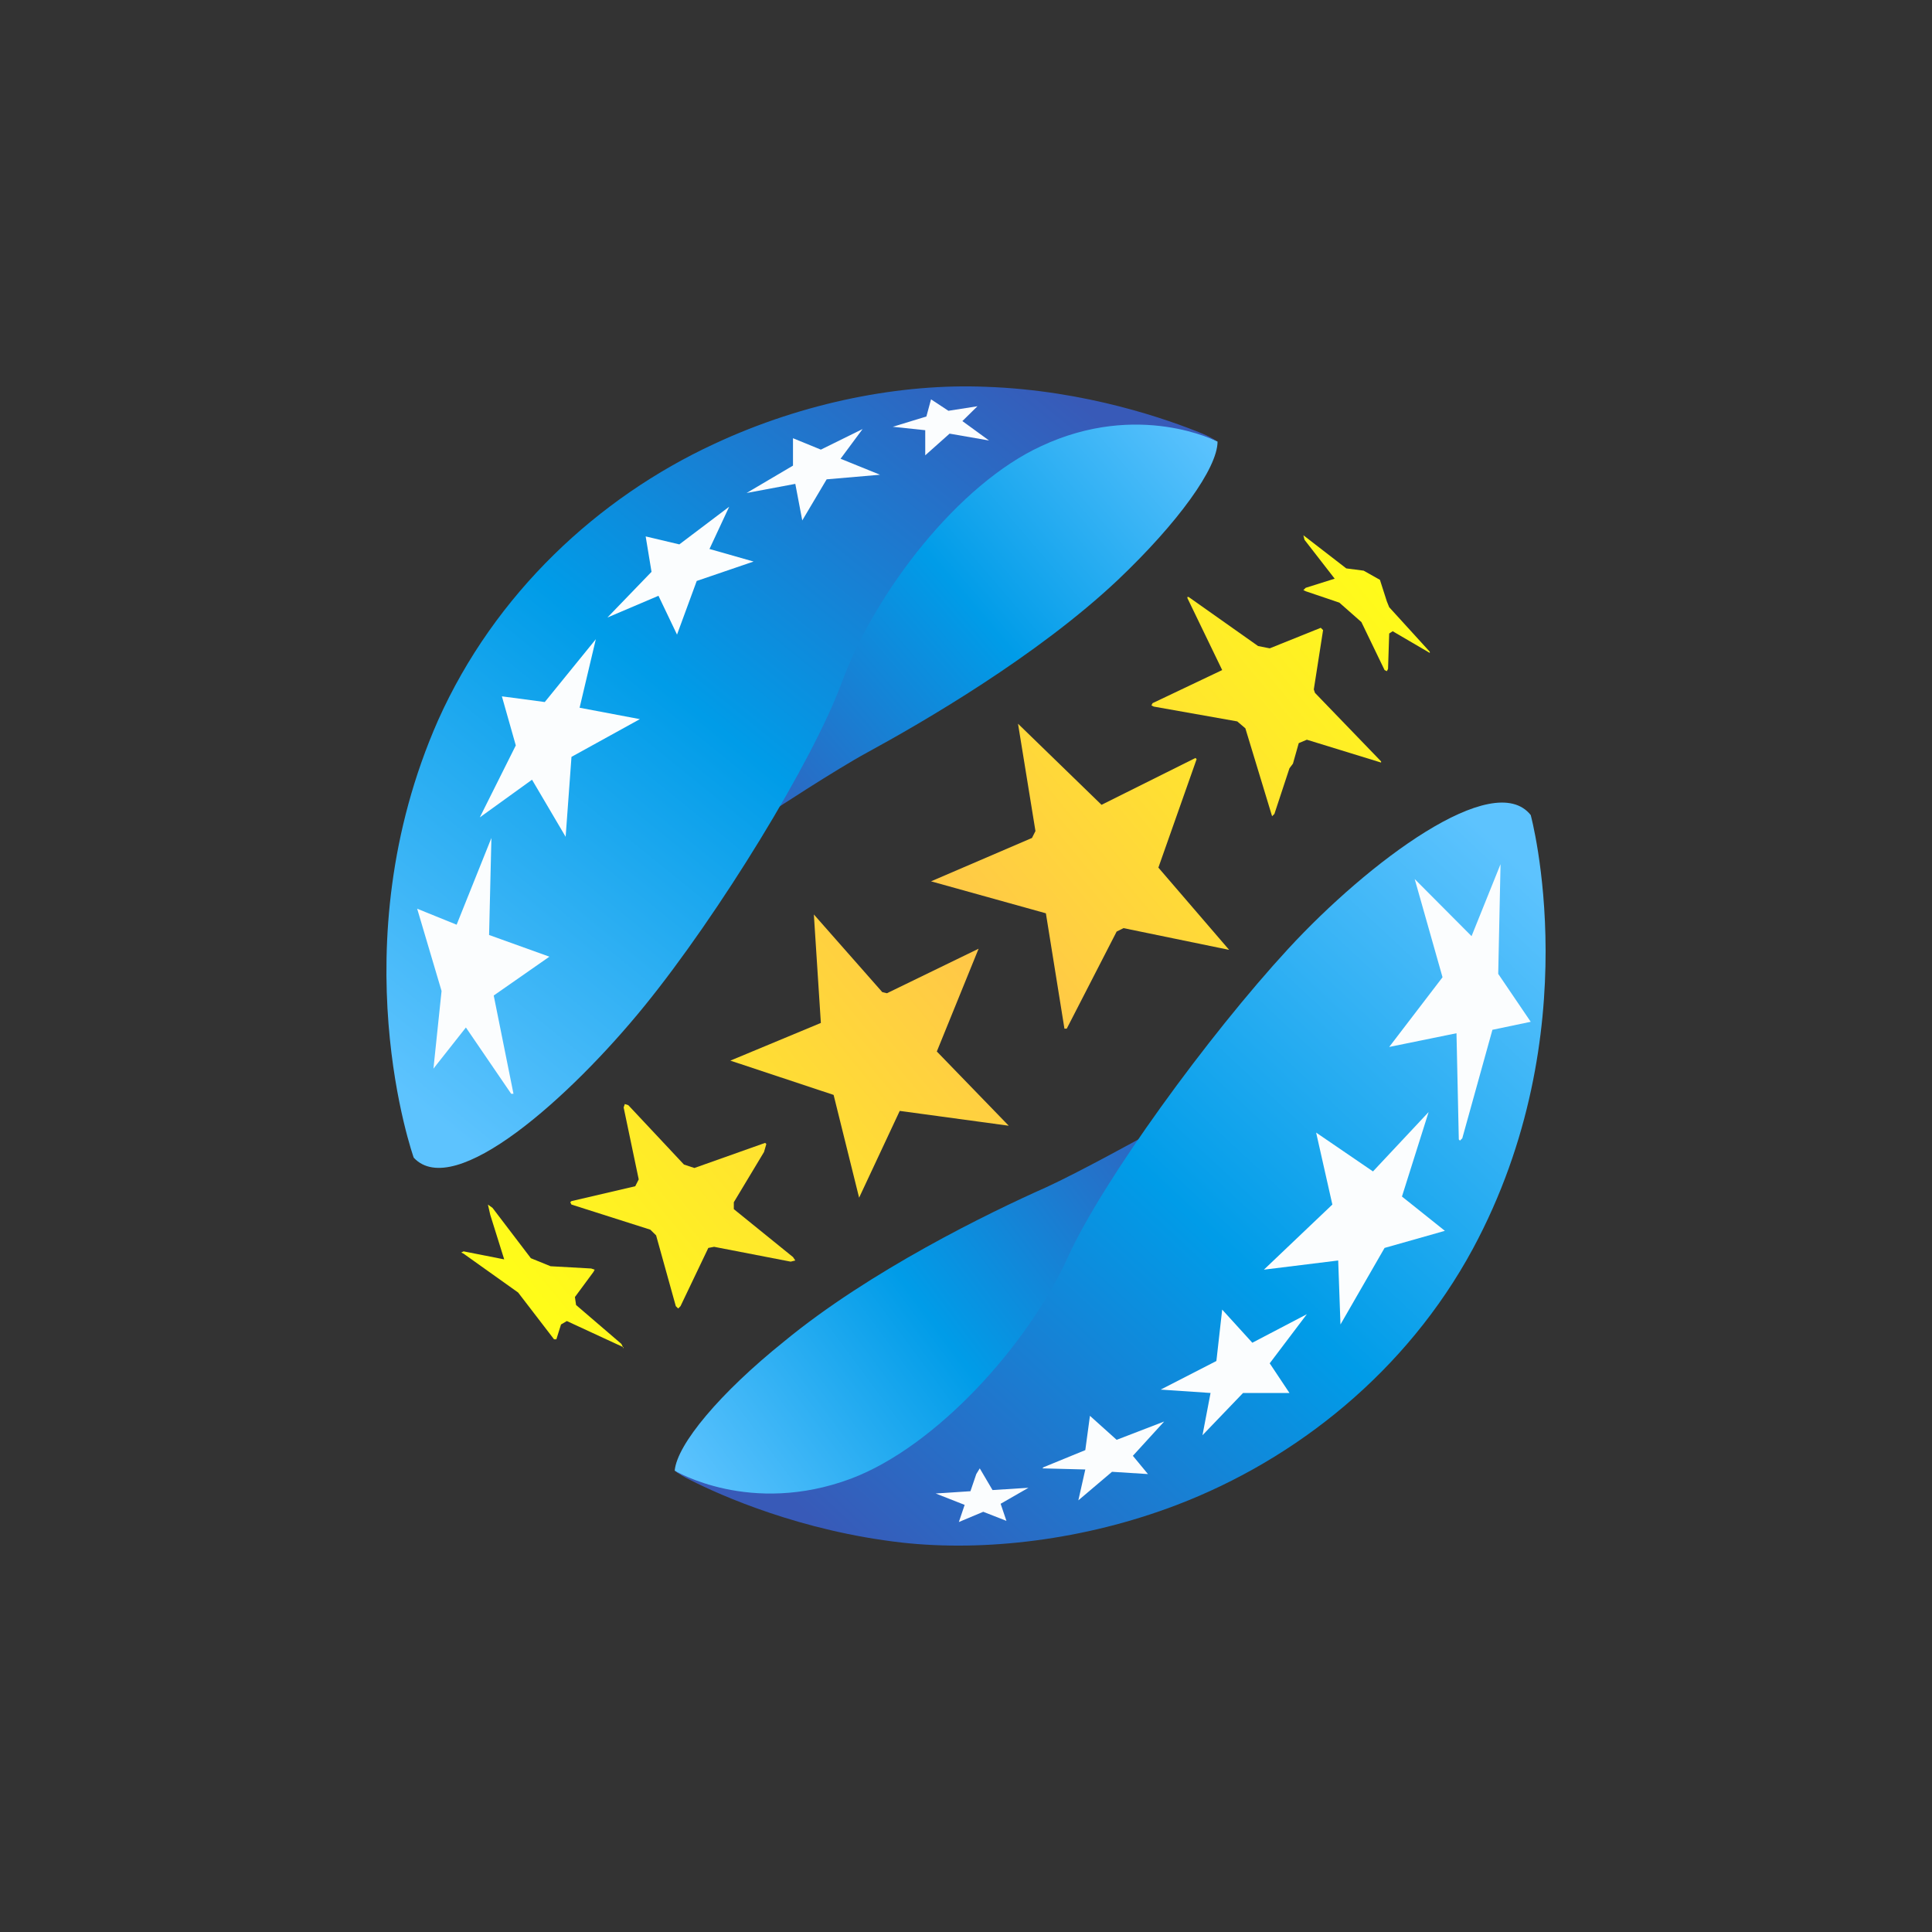 <svg width="40" height="40" viewBox="0 0 40 40" fill="none" xmlns="http://www.w3.org/2000/svg">
<rect x="0" y="0" width="40" height="40" fill="#333333" stroke="none"/>
<g clip-path="url(#clip0_4313_60349)">
<path d="M25.208 9.143C25.064 9.073 22.686 7.772 20.117 10.162C17.331 12.786 16.227 16.144 16.227 16.144L15.458 17.137L16.01 16.782C16.01 16.782 17.307 15.931 17.956 15.579C19.084 14.964 21.462 13.593 23.143 12.008C24.392 10.822 25.208 9.69 25.208 9.143Z" fill="url(#paint0_linear_4313_60349)"/>
<path d="M8.566 23.969C8.566 23.969 7.005 19.595 9.07 14.913C10.245 12.288 12.384 10.302 14.786 9.191C16.659 8.316 18.676 7.937 20.405 8.008C22.494 8.079 24.2 8.694 24.896 8.978C25.005 9.023 25.11 9.078 25.208 9.143C25.208 9.143 23.575 8.292 21.558 9.236C19.853 10.018 18.124 12.241 17.427 14.133C16.827 15.765 14.882 18.933 13.345 20.825C11.808 22.717 9.406 24.868 8.566 23.969Z" fill="url(#paint1_linear_4313_60349)"/>
<path d="M13.969 30.448C14.089 30.541 16.37 32.009 19.108 29.81C22.11 27.398 23.433 24.111 23.433 24.111L24.273 23.189L23.697 23.52C23.697 23.52 22.328 24.277 21.655 24.584C20.48 25.105 18.005 26.311 16.228 27.778C14.905 28.84 14.017 29.904 13.969 30.448Z" fill="url(#paint2_linear_4313_60349)"/>
<path d="M31.692 16.875C31.692 16.875 32.914 21.368 30.491 25.861C29.121 28.39 26.841 30.212 24.367 31.157C22.446 31.891 20.381 32.127 18.676 31.938C16.587 31.701 14.929 30.968 14.281 30.637C14.171 30.584 14.067 30.521 13.969 30.448C13.969 30.448 15.53 31.394 17.619 30.614C19.372 29.952 21.27 27.871 22.11 26.026C22.83 24.442 25.016 21.439 26.673 19.642C28.33 17.845 30.923 15.906 31.692 16.875Z" fill="url(#paint3_linear_4313_60349)"/>
<path d="M21.077 14.984L22.806 16.663L24.751 15.693L24.775 15.717L23.983 17.963L25.448 19.666L23.262 19.216L23.119 19.287L22.086 21.297H22.038L21.654 18.909L19.276 18.247L21.366 17.349L21.438 17.206L21.077 14.984Z" fill="url(#paint4_linear_4313_60349)"/>
<path d="M20.261 19.642L19.396 21.77L20.885 23.307L18.628 23L17.787 24.797L17.259 22.669L15.121 21.959L16.995 21.179L16.85 18.933L18.267 20.541L18.363 20.564L20.261 19.642Z" fill="url(#paint5_linear_4313_60349)"/>
<path d="M15.866 23.686L15.818 23.851L15.193 24.891V25.034L16.418 26.026L16.466 26.097L16.37 26.121L14.785 25.814L14.665 25.837L14.089 27.043L14.041 27.091L13.992 27.043L13.584 25.577L13.464 25.459L11.831 24.939L11.807 24.891L11.831 24.868L13.152 24.56L13.224 24.418L12.912 22.929L12.936 22.858L13.008 22.881L14.161 24.111L14.377 24.182L15.842 23.662L15.866 23.686Z" fill="url(#paint6_linear_4313_60349)"/>
<path d="M12.912 27.895L11.736 27.351L11.615 27.422L11.519 27.729H11.471L10.727 26.76L9.598 25.956L9.55 25.932L9.598 25.908L10.439 26.074L10.463 26.097L10.439 26.074L10.15 25.151L10.102 24.939L10.198 25.009L10.991 26.05L11.399 26.216L12.24 26.263L12.312 26.287L12.287 26.334L11.903 26.854L11.927 27.019L12.864 27.823L12.912 27.918V27.895Z" fill="url(#paint7_linear_4313_60349)"/>
<path d="M27.225 14.345L27.201 14.274L27.393 13.045L27.345 12.998L26.289 13.423L26.048 13.376L24.608 12.359H24.584V12.383L25.304 13.873L23.863 14.558L23.839 14.605L23.887 14.629L25.616 14.936L25.784 15.079L26.337 16.899L26.385 16.852L26.697 15.906L26.769 15.811L26.889 15.386L27.057 15.315L28.594 15.788V15.764L27.225 14.345Z" fill="url(#paint8_linear_4313_60349)"/>
<path d="M26.985 11.082L27.873 11.768L28.233 11.815L28.57 12.005L28.714 12.454L28.762 12.572L29.602 13.494V13.518L28.834 13.069L28.762 13.116L28.738 13.849L28.714 13.896L28.666 13.873L28.186 12.879L27.73 12.477L27.033 12.241L26.985 12.217L27.033 12.17L27.633 11.981L27.009 11.177L26.985 11.082Z" fill="url(#paint9_linear_4313_60349)"/>
<path d="M10.174 17.349L10.126 19.358L11.375 19.807L10.222 20.611L10.631 22.645H10.583L9.646 21.273L8.974 22.125L9.142 20.517L8.637 18.814L9.454 19.145L10.174 17.349Z" fill="#FBFDFE"/>
<path d="M31.692 21.155L30.899 21.321L30.275 23.567L30.227 23.615L30.203 23.591L30.155 21.392L28.762 21.676L29.866 20.233L29.29 18.2L30.467 19.382L31.067 17.892L31.019 20.163L31.692 21.155Z" fill="#FBFDFE"/>
<path d="M12.336 13.234L12 14.653L13.248 14.889L11.832 15.67L11.711 17.325L11.015 16.143L9.934 16.923L10.679 15.433L10.391 14.417L11.279 14.535L12.336 13.234Z" fill="#FBFDFE"/>
<path d="M15.602 11.626L14.425 12.028L14.017 13.139L13.633 12.335L12.576 12.785L13.489 11.839L13.368 11.106L14.065 11.271L15.097 10.491L14.689 11.366L15.602 11.626Z" fill="#FBFDFE"/>
<path d="M29.026 24.773L29.915 25.483L28.666 25.837L27.753 27.422L27.706 26.097L26.168 26.287L27.585 24.939L27.249 23.449L28.426 24.253L29.578 23.024L29.026 24.773Z" fill="#FBFDFE"/>
<path d="M25.184 28.178L25.304 27.114L25.928 27.8L27.057 27.209L26.288 28.226L26.697 28.84H25.736L24.896 29.715L25.063 28.84L24.031 28.77L25.184 28.178Z" fill="#FBFDFE"/>
<path d="M16.995 9.309L17.859 8.883L17.403 9.498L18.22 9.829L17.115 9.924L16.61 10.775L16.466 10.018L15.457 10.207L16.418 9.64V9.073L16.995 9.309Z" fill="#FBFDFE"/>
<path d="M22.326 31.063L22.47 30.424L21.581 30.401L21.606 30.377L22.47 30.023L22.566 29.313L23.119 29.81L24.103 29.431L23.455 30.141L23.767 30.519L23.023 30.472L22.326 31.063Z" fill="#FBFDFE"/>
<path d="M21.293 30.803L20.717 31.134L20.837 31.488L20.357 31.3L19.852 31.512L19.972 31.157L19.372 30.921L20.092 30.874L20.213 30.519L20.285 30.401L20.549 30.85L21.293 30.803Z" fill="#FBFDFE"/>
<path d="M19.156 9.427V8.907L18.484 8.836L19.18 8.623L19.276 8.268L19.636 8.505L20.237 8.411L19.925 8.718L20.477 9.12L19.66 8.978L19.156 9.427Z" fill="#FBFDFE"/>
</g>
<defs>
<linearGradient id="paint0_linear_4313_60349" x1="14.495" y1="17.014" x2="24.587" y2="8.379" gradientUnits="userSpaceOnUse">
<stop stop-color="#385AB8"/>
<stop offset="0.54" stop-color="#009CE8"/>
<stop offset="1" stop-color="#5DC3FE"/>
</linearGradient>
<linearGradient id="paint1_linear_4313_60349" x1="20.93" y1="7.171" x2="7.282" y2="23.997" gradientUnits="userSpaceOnUse">
<stop stop-color="#385AB8"/>
<stop offset="0.46" stop-color="#009CE8"/>
<stop offset="0.92" stop-color="#5DC3FE"/>
</linearGradient>
<linearGradient id="paint2_linear_4313_60349" x1="25.253" y1="23.294" x2="14.571" y2="31.209" gradientUnits="userSpaceOnUse">
<stop stop-color="#385AB8"/>
<stop offset="0.54" stop-color="#009CE8"/>
<stop offset="1" stop-color="#5DC3FE"/>
</linearGradient>
<linearGradient id="paint3_linear_4313_60349" x1="18.092" y1="32.686" x2="32.894" y2="16.834" gradientUnits="userSpaceOnUse">
<stop stop-color="#385AB8"/>
<stop offset="0.46" stop-color="#009CE8"/>
<stop offset="0.92" stop-color="#5DC3FE"/>
</linearGradient>
<linearGradient id="paint4_linear_4313_60349" x1="11.214" y1="26.985" x2="28.965" y2="12.305" gradientUnits="userSpaceOnUse">
<stop stop-color="#FFFC19"/>
<stop offset="0.5" stop-color="#FFC748"/>
<stop offset="1" stop-color="#FFFC19"/>
</linearGradient>
<linearGradient id="paint5_linear_4313_60349" x1="11.35" y1="27.148" x2="29.1" y2="12.468" gradientUnits="userSpaceOnUse">
<stop stop-color="#FFFC19"/>
<stop offset="0.5" stop-color="#FFC748"/>
<stop offset="1" stop-color="#FFFC19"/>
</linearGradient>
<linearGradient id="paint6_linear_4313_60349" x1="11.357" y1="27.158" x2="29.108" y2="12.478" gradientUnits="userSpaceOnUse">
<stop stop-color="#FFFC19"/>
<stop offset="0.5" stop-color="#FFC748"/>
<stop offset="1" stop-color="#FFFC19"/>
</linearGradient>
<linearGradient id="paint7_linear_4313_60349" x1="11.054" y1="26.791" x2="28.805" y2="12.111" gradientUnits="userSpaceOnUse">
<stop stop-color="#FFFC19"/>
<stop offset="0.5" stop-color="#FFC748"/>
<stop offset="1" stop-color="#FFFC19"/>
</linearGradient>
<linearGradient id="paint8_linear_4313_60349" x1="10.924" y1="26.633" x2="28.674" y2="11.953" gradientUnits="userSpaceOnUse">
<stop stop-color="#FFFC19"/>
<stop offset="0.5" stop-color="#FFC748"/>
<stop offset="1" stop-color="#FFFC19"/>
</linearGradient>
<linearGradient id="paint9_linear_4313_60349" x1="10.723" y1="26.388" x2="28.473" y2="11.708" gradientUnits="userSpaceOnUse">
<stop stop-color="#FFFC19"/>
<stop offset="0.5" stop-color="#FFC748"/>
<stop offset="1" stop-color="#FFFC19"/>
</linearGradient>
<clipPath id="clip0_4313_60349">
<rect width="24" height="24" fill="white" transform="translate(8 8)"/>
</clipPath>
</defs>
</svg>
